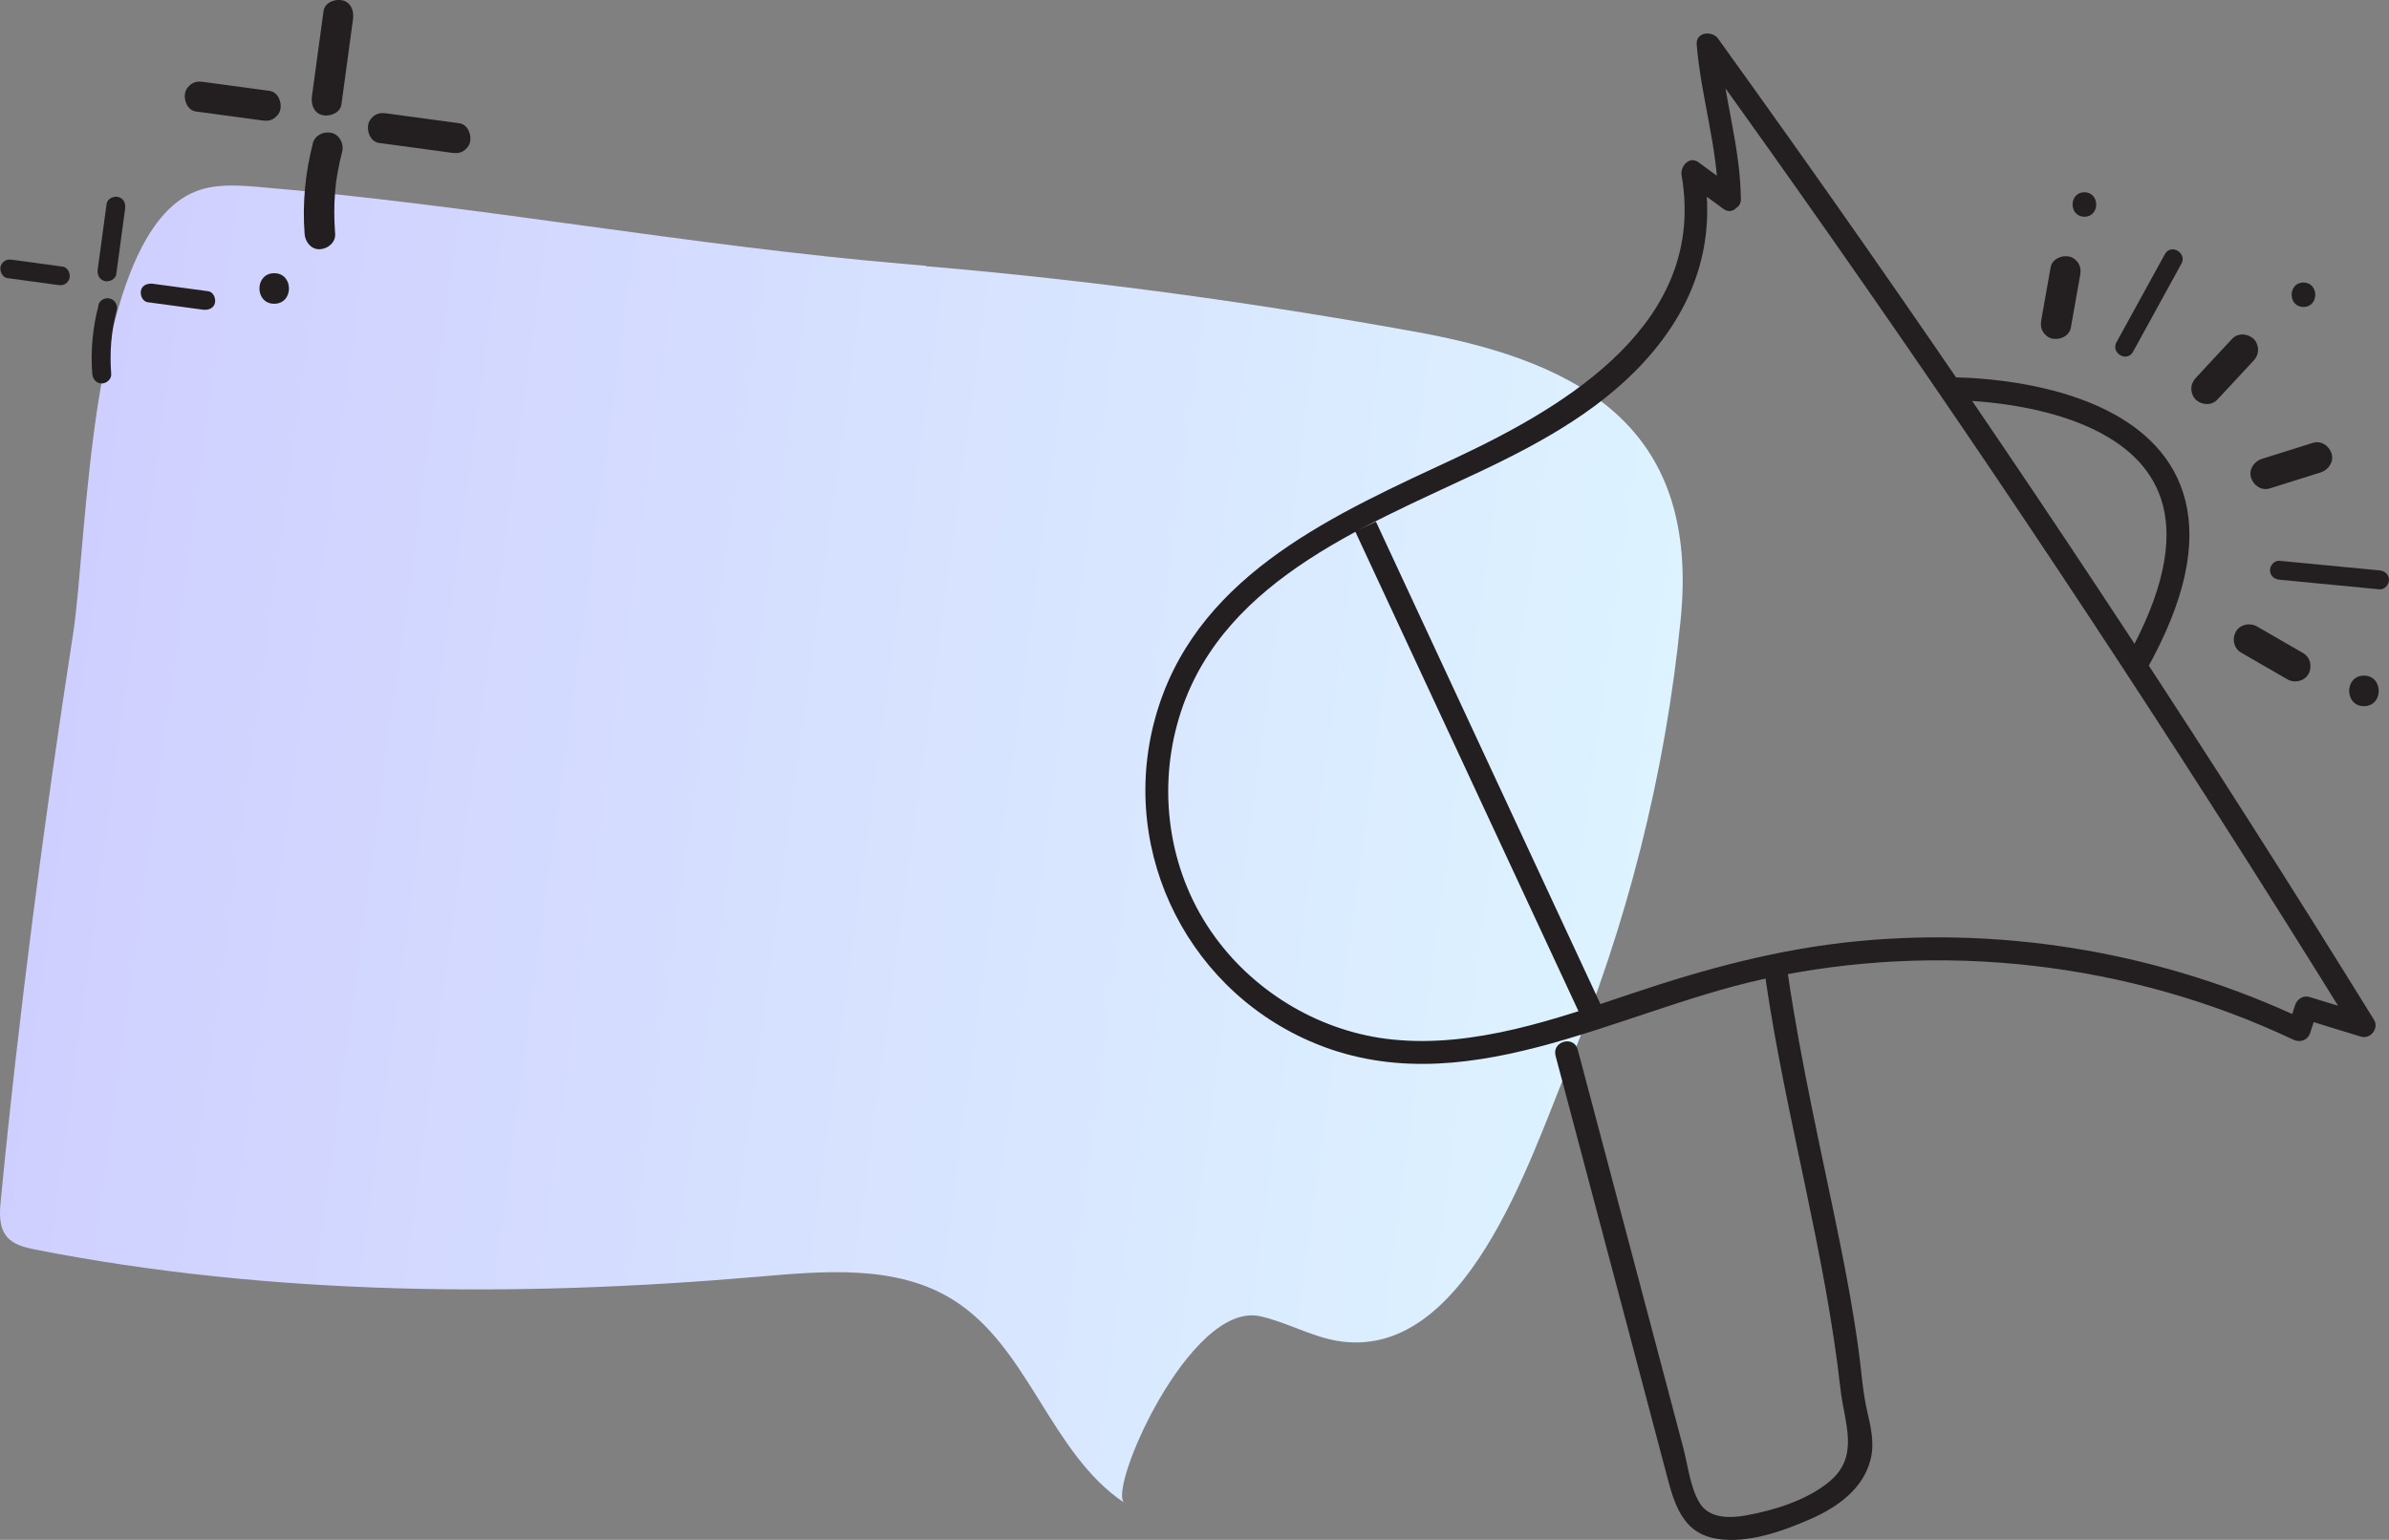 <?xml version="1.0" encoding="UTF-8"?><svg id="Layer_2" xmlns="http://www.w3.org/2000/svg" xmlns:xlink="http://www.w3.org/1999/xlink" viewBox="0 0 156.39 100.83"><rect x="0" y="0" width="156.39" height="100.83" fill="#808080" stroke="none"/><defs><style>.cls-1,.cls-2{fill:none;stroke:#231f20;stroke-miterlimit:10;stroke-width:1.5px;}.cls-3{fill:url(#linear-gradient);}.cls-3,.cls-2{fill-rule:evenodd;}.cls-4{fill:#231f20;}</style><linearGradient id="linear-gradient" x1="-160.16" y1="174.93" x2="-55.54" y2="174.93" gradientTransform="translate(185.54 -102.78) rotate(7.72)" gradientUnits="userSpaceOnUse"><stop offset="0" stop-color="#cfcfff"/><stop offset="1" stop-color="#ddf3ff"/></linearGradient></defs><g id="Layer_1-2"><g id="Meet_Client_Needs"><path class="cls-3" d="m60.6,17.4c-.37-.03-.73-.06-1.09-.09-14.39-1.21-28.36-3.88-42.71-5.08-1.34-.11-2.73-.19-3.98.3-7.02,2.73-7.08,22.86-8.03,28.94C2.88,53.81,1.26,66.16.05,78.61c-.08.82-.13,1.74.4,2.37.44.53,1.17.7,1.85.84,15.38,3.03,31.66,3.13,47.23,1.79,4.38-.38,9.14-.83,12.87,1.51,4.96,3.1,6.35,10.04,11.21,13.29-1.16-.78,4.28-13.25,8.89-12.22,1.7.38,3.26,1.29,4.98,1.6,8.45,1.49,12.68-11.93,15.1-17.75,3.91-9.39,6.44-19.35,7.44-29.47,1.22-12.25-6.07-16.8-17.23-18.82-10.67-1.94-21.36-3.4-32.18-4.32Z"/><path class="cls-4" d="m6.98,13.34c-.19,1.43-.39,2.86-.58,4.29-.05.33.08.67.44.77.29.08.72-.1.77-.44.19-1.43.39-2.86.58-4.29.05-.33-.08-.67-.44-.77-.29-.08-.72.1-.77.44h0Z"/><path class="cls-4" d="m.48,18.21l3.3.45c.17.02.32.03.48-.06.13-.08.25-.22.29-.37.07-.29-.09-.72-.44-.77l-3.3-.45c-.17-.02-.32-.03-.48.06-.13.08-.25.22-.29.37-.07.29.09.72.44.77H.48Z"/><path class="cls-4" d="m6.45,19.99c-.38,1.46-.53,2.99-.41,4.5.03.34.27.62.62.62.32,0,.65-.29.62-.62-.11-1.41,0-2.81.36-4.17.09-.33-.11-.68-.44-.77s-.68.11-.77.44h0Z"/><path class="cls-4" d="m9.67,19.79l3.63.49c.32.04.69-.08.77-.44.07-.29-.09-.72-.44-.77-1.21-.16-2.42-.33-3.63-.49-.32-.04-.69.08-.77.44-.07.29.09.72.44.77h0Z"/><path class="cls-4" d="m21.18.72l-.76,5.59c-.07.52.12,1.1.7,1.23.47.11,1.15-.14,1.23-.7l.76-5.59c.07-.52-.12-1.1-.7-1.23-.47-.11-1.15.14-1.23.7h0Z"/><path class="cls-4" d="m12.82,7.3l4.3.58c.28.04.52.05.77-.1.21-.12.41-.36.46-.6.11-.47-.14-1.15-.7-1.23l-4.3-.58c-.28-.04-.52-.05-.77.1-.21.12-.41.36-.46.6-.11.47.14,1.15.7,1.23h0Z"/><path class="cls-4" d="m24.81,9.36l4.73.64c.28.04.52.05.77-.1.21-.12.41-.36.46-.6.11-.47-.14-1.15-.7-1.23l-4.73-.64c-.28-.04-.52-.05-.77.1-.21.12-.41.36-.46.6-.11.47.14,1.15.7,1.23h0Z"/><path class="cls-4" d="m20.48,9.4c-.5,1.92-.69,3.93-.54,5.92.04.52.43,1.03,1,1,.51-.02,1.04-.44,1-1-.07-.93-.08-1.86,0-2.79.05-.53.07-.74.16-1.23s.18-.91.3-1.37c.13-.51-.17-1.11-.7-1.23s-1.09.16-1.23.7h0Z"/><path class="cls-4" d="m17.95,19.89c1.29,0,1.29-2,0-2s-1.29,2,0,2h0Z"/><path class="cls-4" d="m150.79,20.1c1.03,0,1.03-1.6,0-1.6s-1.03,1.6,0,1.6h0Z"/><path class="cls-4" d="m154.75,46.24c1.29,0,1.29-2,0-2s-1.29,2,0,2h0Z"/><path class="cls-4" d="m113.96,13.02c-.03-3.4-1.12-6.73-1.4-10.11l-1.4.38c11.73,16.26,23.01,32.84,33.81,49.73,3.08,4.81,6.12,9.65,9.13,14.52l.85-1.1c-1.26-.39-2.52-.78-3.78-1.16-.4-.12-.8.15-.92.52l-.47,1.43,1.1-.45c-9.09-4.3-19.27-6.11-29.28-5.15-5.1.49-9.95,1.8-14.79,3.43s-10.27,3.56-15.65,3.01c-4.61-.47-8.92-2.99-11.64-6.74-2.9-3.98-3.75-9.17-2.46-13.9,2.49-9.19,12.03-12.86,19.81-16.54,4.16-1.97,8.33-4.26,11.33-7.85s4.09-7.56,3.32-11.97l-1.1.85,2.4,1.76c.78.57,1.53-.73.76-1.3l-2.4-1.76c-.59-.43-1.2.28-1.1.85,1.67,9.61-7.38,15.05-14.81,18.53-7.73,3.61-16.57,7.45-19.42,16.26s1.52,18.25,9.88,21.91c9.91,4.34,20.04-1.94,29.66-4.05,11.61-2.55,24-1.12,34.74,3.96.45.21.94.04,1.1-.45l.47-1.43-.92.52c1.26.39,2.52.78,3.78,1.16.62.19,1.19-.55.85-1.1-10.54-17.05-21.55-33.82-33.02-50.26-3.27-4.69-6.58-9.35-9.92-13.99-.39-.54-1.46-.44-1.4.38.27,3.38,1.37,6.71,1.4,10.11,0,.96,1.51.97,1.5,0Z"/><path class="cls-4" d="m141.72,16.64c-1.06,1.92-2.11,3.85-3.17,5.77-.39.71.69,1.34,1.08.63,1.06-1.92,2.11-3.85,3.17-5.77.39-.71-.69-1.34-1.08-.63h0Z"/><path class="cls-4" d="m155.77,37.35c-2.18-.21-4.37-.42-6.55-.63-.34-.03-.62.31-.62.62,0,.36.29.59.62.62,2.18.21,4.37.42,6.55.63.34.03.62-.31.62-.62,0-.36-.29-.59-.62-.62h0Z"/><path class="cls-4" d="m146.72,42.74l3.03,1.75c.45.26,1.11.12,1.37-.36s.13-1.09-.36-1.37l-3.03-1.75c-.45-.26-1.11-.12-1.37.36s-.13,1.09.36,1.37h0Z"/><path class="cls-4" d="m148.59,31.98c1.11-.35,2.22-.7,3.34-1.05.5-.16.87-.7.7-1.23s-.7-.87-1.23-.7c-1.11.35-2.22.7-3.34,1.05-.5.16-.87.7-.7,1.23s.7.87,1.23.7h0Z"/><path class="cls-4" d="m145.15,26.17c.79-.85,1.59-1.7,2.38-2.56.18-.19.29-.44.29-.71,0-.25-.11-.54-.29-.71-.39-.36-1.03-.41-1.41,0-.79.85-1.59,1.7-2.38,2.56-.18.19-.29.44-.29.71,0,.25.11.54.29.71.39.36,1.03.41,1.41,0h0Z"/><path class="cls-4" d="m135.56,21.47l.61-3.44c.05-.27.04-.53-.1-.77-.12-.21-.36-.41-.6-.46-.49-.11-1.13.15-1.23.7l-.61,3.44c-.05.27-.04.53.1.77.12.21.36.41.6.46.49.11,1.13-.15,1.23-.7h0Z"/><path class="cls-4" d="m101.83,69.13c1.62,6.11,3.24,12.21,4.86,18.32l2.36,8.92c.53,2.02,1.03,4.05,3.4,4.4,2,.3,4.23-.5,6.04-1.29s3.49-1.99,3.97-3.94c.26-1.07,0-2.13-.24-3.18-.3-1.31-.37-2.68-.56-4.01-.32-2.35-.75-4.68-1.22-7.01-1.18-5.82-2.53-11.61-3.39-17.49-.14-.95-1.59-.55-1.45.4,1.32,8.95,3.87,17.69,4.88,26.69.25,2.26,1.32,4.44-.79,6.13-1.46,1.18-3.56,1.83-5.39,2.16-1.06.19-2.41.22-3.04-.82s-.77-2.5-1.08-3.65l-2.17-8.2c-1.58-5.95-3.15-11.89-4.73-17.84-.25-.93-1.69-.54-1.45.4h0Z"/><path class="cls-4" d="m136.45,14.19c1.03,0,1.03-1.6,0-1.6s-1.03,1.6,0,1.6h0Z"/><line class="cls-1" x1="89.39" y1="34.47" x2="104.11" y2="66.11"/><path class="cls-2" d="m127.65,25.46s22.66-.39,12.14,18.16"/></g></g></svg>